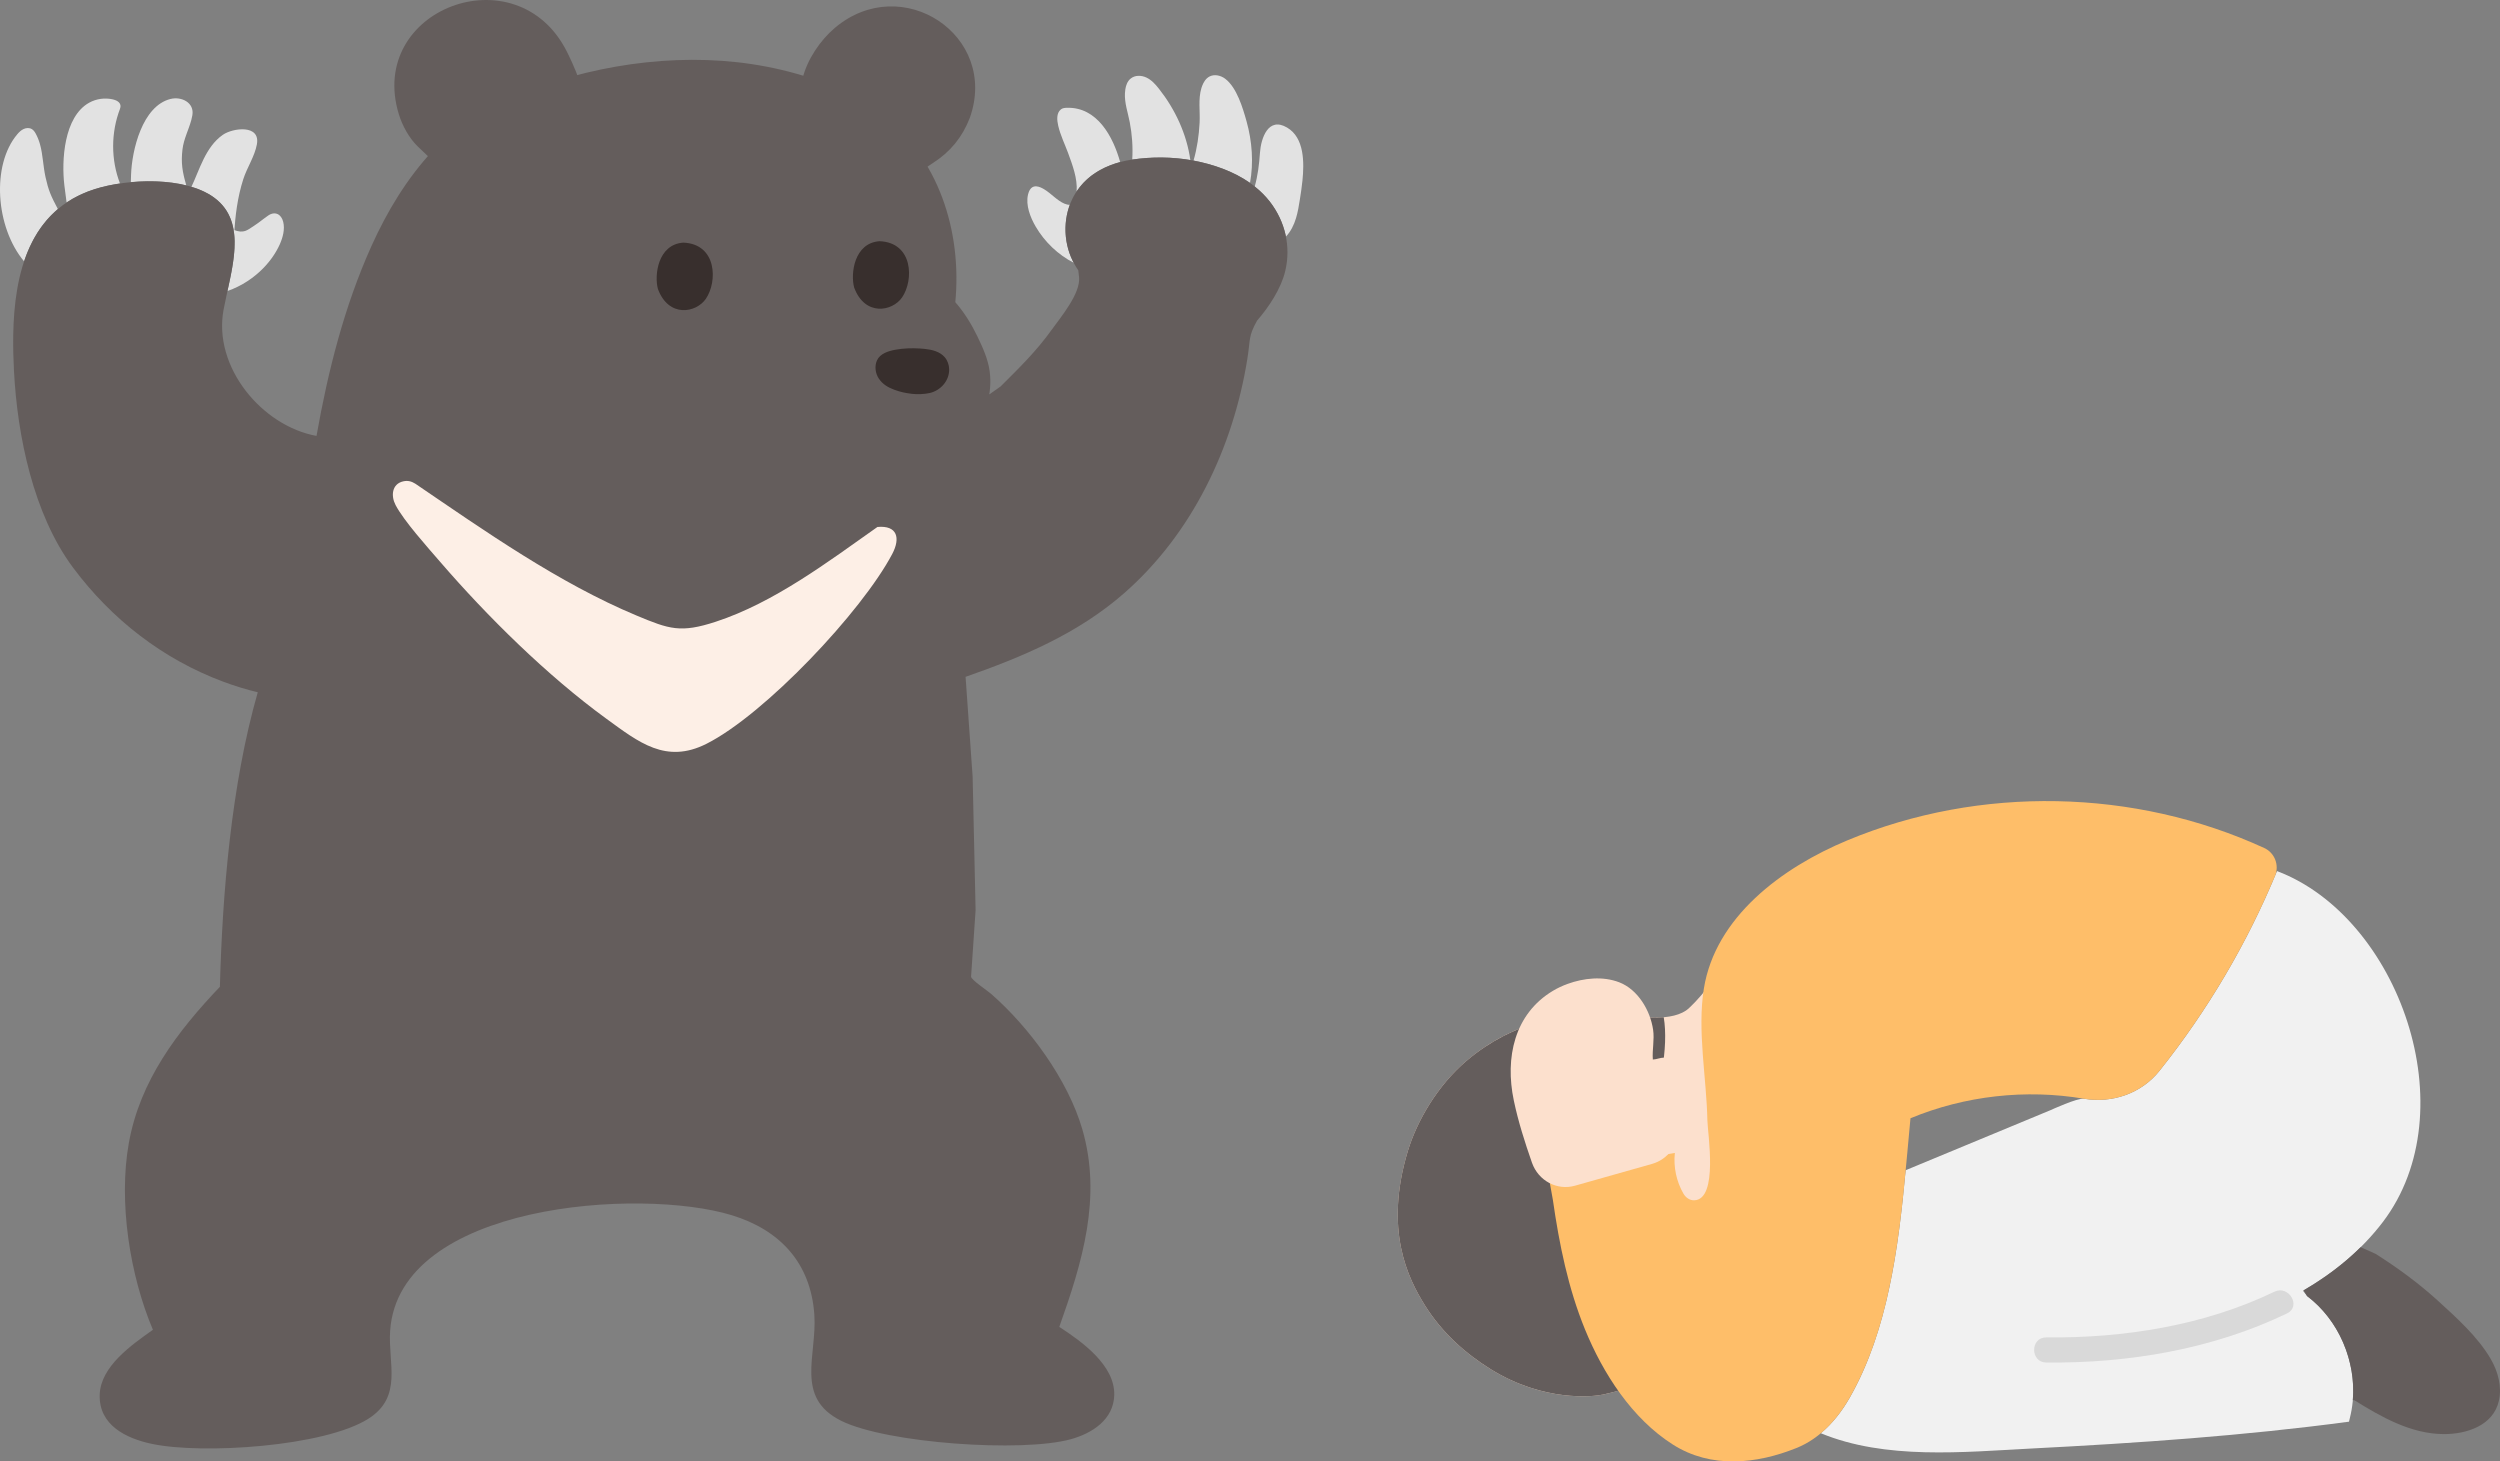 <?xml version="1.0" encoding="UTF-8"?><svg id="b" xmlns="http://www.w3.org/2000/svg" width="398.069" height="232.7" viewBox="0 0 398.069 232.7"><rect x="0" y="0" width="398.069" height="232.7" fill="#808080" stroke="none"/><defs><style>.d{fill:#d9d9d9;}.e{fill:#382f2d;}.f{fill:#e2e2e2;}.g{fill:#fdefe6;}.h{fill:none;}.i{fill:#fce0cd;}.j{fill:#efc0a0;}.k{fill:#645d5c;}.l{fill:#febe69;}.m{fill:#f1f1f1;}</style></defs><g id="c"><path class="f" d="M38.734,28.54c.6-1.869,1.818-3.634,2.17-5.558.586-3.205-3.828-2.626-5.427-1.513-2.769,1.928-3.721,5.621-4.999,8.281,1.355.398,2.583.96,3.599,1.703,2.094,1.532,2.983,3.582,3.217,5.877.145-2.964.529-5.949,1.441-8.79Z"/><path class="f" d="M41.942,42.68c1.176-1.21,2.056-2.532,2.614-3.792.482-1.088.832-2.382.536-3.569-.296-1.192-1.284-1.75-2.384-1.002-.756.514-1.45,1.116-2.219,1.61-1.175.754-1.624,1.296-3.296.676.508,2.972-.248,6.433-.974,9.738,2.334-.822,4.259-2.155,5.724-3.662Z"/><path class="f" d="M30.461,19.113c.067-.25.125-.503.169-.76.346-2.008-1.727-3.037-3.494-2.592-4.482,1.131-6.141,8.159-6.269,12.101l-.037,1.148c2.925-.276,6.09-.172,8.835.51-.622-2.139-.869-3.558-.608-5.741.199-1.662.985-3.111,1.404-4.666Z"/><path class="f" d="M17.959,15.823c-1.261-.29-2.627-.098-3.759.53-4.026,2.232-4.429,9.211-3.947,13.191l.35,2.701c1.306-.877,2.804-1.602,4.519-2.143,1.165-.368,2.525-.673,3.986-.883-1.458-3.784-1.452-8.105,0-11.892.323-.843-.324-1.306-1.099-1.492-.016-.004-.033-.008-.049-.012Z"/><path class="f" d="M6.372,22.984c-.163-.583-.381-1.157-.692-1.722-.153-.278-.343-.549-.617-.71-.385-.228-.884-.199-1.291-.014s-.737.506-1.025.848c-4.143,4.923-3.454,14.807,1.087,20.233,1.081-3.236,2.78-6.13,5.38-8.328-1.101-2.074-1.507-2.997-1.963-5.073-.403-1.834-.415-3.573-.879-5.235Z"/><path class="f" d="M166.085,30.035c-.979-.543-2.008-.669-2.398.954-.395,1.695.379,3.642,1.211,5.072,1.438,2.472,3.595,4.513,6.07,5.782-1.501-2.787-1.725-6.279-.619-9.231-1.136.025-2.345-1.167-3.215-1.857-.318-.252-.679-.516-1.048-.72Z"/><path class="f" d="M201.704,20.799c-.683.944-1.007,2.395-1.084,3.533-.122,1.815-.343,3.621-.832,5.372.879.688,1.676,1.478,2.376,2.366,1.305,1.676,2.189,3.588,2.59,5.602.778-.816,1.278-1.855,1.606-2.931.297-.976.459-1.987.617-2.994.157-.999.311-1.999.411-3.006.277-2.798.344-6.801-2.455-8.433-1.508-.888-2.548-.451-3.23.491Z"/><path class="f" d="M191.303,14.003c-.545,1.767-.195,3.731-.293,5.553-.109,2.031-.402,4.058-.968,6.014,3.149.598,6.346,1.706,8.962,3.532.011.008.021.015.032.023.589-3.231.334-6.63-.545-9.784-.598-2.143-1.561-5.419-3.419-6.81-.711-.532-1.729-.764-2.516-.333-.561.302-.922.894-1.146,1.494-.039.103-.074.207-.107.312Z"/><path class="f" d="M179.121,14.843c.01-.209.031-.419.064-.631.1-.636.336-1.289.835-1.689.681-.581,1.725-.554,2.524-.173.817.381,1.434,1.08,1.988,1.779,2.587,3.268,4.43,7.225,5.002,11.355-3.053-.519-6.202-.527-9.251-.075.127-1.983-.021-3.98-.393-5.931-.296-1.551-.845-3.053-.77-4.636Z"/><path class="f" d="M169.212,22.213c-.283-.716-.542-1.438-.713-2.182-.191-.835-.336-2.006.427-2.615.263-.209.608-.245.935-.254,4.858-.147,7.375,4.61,8.5,8.644-.536.139-1.058.309-1.564.508-2.167.832-4.058,2.189-5.368,4.18l.002-.031c.145-2.07-.654-4.149-1.353-6.074-.27-.731-.58-1.45-.867-2.175Z"/><path class="k" d="M92.258,12.834c-.8-2.194-1.626-3.884-2.022-4.667-7.962-15.726-31.874-6.741-26.726,10.039.554,1.806,1.631,3.771,2.976,5.085l3.661,3.505"/><path class="k" d="M127.797,12.478c.718-2.972,2.803-6.068,5.135-8.039,10.681-9.028,26.189,1.224,21.475,14.365-1.187,3.047-3.102,5.399-5.861,7.149l-1.749,1.179"/><path class="k" d="M159.322,61.532c2.871-2.853,5.717-5.64,8.086-8.956,1.4-1.959,4.718-5.874,4.405-8.494,0,0-.064-.531-.126-1.062l-.028-.038c-.2-.272-.381-.563-.536-.853-1.807-3.123-1.961-7.218-.39-10.441,1.298-2.651,3.486-4.385,6.065-5.375,1.062-.418,2.197-.708,3.368-.89,3.25-.49,6.6-.463,9.833.136.018,0,.027.009.045.009,3.15.599,6.346,1.707,8.961,3.532.3.218.599.436.89.681.835.672,1.598,1.434,2.27,2.288,2.46,3.16,3.423,7.154,2.479,11.095-.677,2.847-2.648,5.777-4.479,7.886-1.428,2.564-1.036,2.859-1.546,6.055-2.26,14.15-8.778,27.84-19.611,37.335-7.329,6.424-16.169,10.157-25.26,13.33.08,1.137.16,2.276.16,2.276l.963,13.632.472,21.244-.721,10.603c.111.564,2.556,2.172,3.181,2.718,6.106,5.332,12.235,13.675,14.534,21.57,3.159,10.85-.021,21.229-3.668,31.463,3.577,2.327,8.885,6.101,8.752,10.875-.109,3.887-3.507,6.069-6.909,7.011-7.782,2.155-29.323.644-36.537-2.915-7.476-3.688-3.859-10.415-4.309-16.915-.571-8.245-5.474-13.494-13.165-15.843-14.552-4.444-52.986-1.9-54.379,18.405-.355,5.175,2.053,10.495-3.452,13.999-6.97,4.437-26.442,5.732-34.531,4.003-4.072-.871-8.399-2.971-8.265-7.792.127-4.555,5.136-7.989,8.475-10.364-3.663-8.656-5.514-20.317-3.836-29.729,1.774-9.947,7.731-17.775,14.499-24.885.396-14.756,1.796-32.101,6.032-46.898-1.85-.443-3.67-1.004-5.453-1.667-9.673-3.596-17.842-9.964-23.977-18.204-6.292-8.45-8.855-20.961-9.389-31.295-.095-1.842-.15-3.758-.118-5.69.16-9.768,2.528-19.964,13.017-23.272,5.21-1.643,14.302-2.051,18.955,1.353,5.508,4.029,2.678,11.643,1.518,17.872-1.701,9.134,6.127,18.508,14.8,20.086,1.828-10.33,4.43-20.643,8.754-30.242,2.485-5.517,5.66-10.782,9.805-15.217,4.011-4.292,9.789-7.449,15.239-9.53,11.759-4.49,25.448-6.213,37.865-3.806,6.437,1.248,12.862,3.528,18.151,7.486,9.279,6.945,12.971,18.777,11.901,30.014,1.423,1.627,2.573,3.491,3.509,5.435.853,1.771,1.715,3.637,1.967,5.605.913,7.135-4.48,13.687-10.444,16.752-.503.259-1.015.501-1.534.727-3.743,1.631-7.882,2.199-11.872,2.957"/><path class="e" d="M104.759,46.014c-.597-2.171-.026-7.099,4.043-7.382,5.361.214,5.475,6.199,3.589,8.947-1.544,2.25-5.917,3.059-7.632-1.566Z"/><path class="e" d="M136.006,45.788c-.597-2.171-.026-7.099,4.043-7.382,5.361.214,5.475,6.199,3.589,8.947-1.544,2.25-5.917,3.059-7.632-1.566Z"/><path class="g" d="M64.226,76.638c-1.842.407-2.005,2.321-1.239,3.783,1.326,2.53,5.093,6.718,7.077,9.016,7.572,8.773,17.069,18.143,26.438,24.968,5.216,3.8,9.529,7.284,15.995,4.025,9.271-4.673,24.739-21.045,29.579-30.235,1.333-2.532.8-4.578-2.365-4.287-7.894,5.571-16.462,12.049-25.748,15.09-5.589,1.83-7.386,1.193-12.599-.984-12.407-5.181-24.157-13.46-35.222-20.989-.607-.384-1.2-.544-1.916-.386Z"/><path class="e" d="M147.252,55.555c1.168.124,2.4.423,3.174,1.323.453.526.692,1.221.707,1.914.038,1.821-1.343,3.381-3.093,3.787-.802.186-2.011.233-2.828.132-1.065-.132-1.811-.282-2.818-.653-.999-.368-1.867-.878-2.473-1.794-.547-.826-.692-1.967-.281-2.88.489-1.087,1.818-1.49,2.894-1.691,1.305-.243,2.642-.281,3.967-.2.244.015.496.034.751.061Z"/><path class="h" d="M128.33,71.871c2.91-2.022,6.503-2.891,10.044-2.999s7.065.502,10.535,1.219"/><path class="h" d="M145.855,64.353c-.812,1.435-1.386,2.991-2.161,4.446-.647,1.216-1.521,2.368-2.777,2.997-1.193.597-2.388.352-3.616.081-1.416-.313-2.853-.57-4.307-.594-1.972-.033-4.009.395-5.597,1.564"/><path class="h" d="M36.022,45.796c1.726-3.234,1.678-7.311.017-10.579-1.66-3.268-4.848-5.681-8.408-6.555-2.068-.508-4.221-.522-6.35-.534-6.002-.033-12.494.089-17.263,3.732-.816.623-1.575,1.357-2.039,2.272-.532,1.047-.641,2.251-.741,3.422-.293,3.429-.538,7.098,1.155,10.095.997,1.765,2.575,3.115,4.121,4.426"/><path class="m" d="M326.516,176.76s4.31-1.98,5.31-1.81c4.53.76,9.16-.85,12.02-4.44,7.7-9.65,14.02-20.39,18.72-31.81,19.4,7.34,30.35,38.12,16.84,55.89-3.4,4.46-7.77,8.07-12.71,10.93.38.49.65.84.65.84,5.81,4.39,8.62,12.4,6.81,19.45,0,0-.05.22-.13.56-16.77,2.25-33.61,3.4-50.51,4.27-10.93.57-23.27,1.83-33.59-2.43,1.89-1.57,3.42-3.58,4.64-5.73,6.04-10.64,7.71-23.77,8.87-36.15,7.39-3.08,14.14-5.88,23.08-9.57Z"/><path class="k" d="M396.613,216.418c1.14,1.98,1.78,4.35,1.29,6.59-.88,4-5.18,5.36-8.82,5.34-5.18-.03-9.92-2.72-14.2-5.39l-.25-.02c.52-6.26-2.25-12.78-7.29-16.57l-.53-.92c3.33-1.93,6.39-4.21,9.07-6.86l2.38,1.06c3.49,2.22,6.83,4.65,9.88,7.43,3.01,2.74,6.42,5.8,8.47,9.34Z"/><path class="i" d="M274.475,153.335l-2.839,4.221c-.834,1.095-2.522,2.915-3.177,3.35-2.972,1.972-8.437.794-11.949.577-5.412-.334-14.825.426-23.059,7.482-4.55,3.899-7.823,9.475-9.292,14.344-3.781,12.526-.008,20.149,2.717,24.524,2.725,4.375,6.485,7.705,10.503,10.194,8.42,5.215,16.268,4.385,17.874,4.028,5.595-1.245,8.331-2.634,16.92-10.485,1.603-.563,3.229-.7,4.767-.061.783.325,1.643.473,2.458.253,2.154-.588,1.758-2.533,1.987-4.122.149-1.051.583-1.957,1.172-2.786.995-.898,2.651-2.573,4.073-4.372.936-1.185,1.773-2.429,2.241-3.536,1.009-2.36.925-4.263.378-5.86-1.072-3.131-3.435-6.693-5.747-8.364-.555-.4-.718-1.158-.39-1.76.055-.096,1.588-2.078,2.827-4.332"/><path class="k" d="M236.501,166.659c7.416-4.919,15.256-5.47,20.009-5.176,2.367.146,5.622.729,8.402.489.806,4.721-.61,12.412-2.698,15.777,0,0-.07.113-.2.316-2.332-.18-4.595.481-6.793,2.085-1.37,1-2.581,2.776-2.497,4.444.056,1.121.68,2.14,1.683,2.895.212.16.426.293.642.406-1.756,4.721-2.869,5.982-3.397,9.257-.847,7.021-.058,17.55,8.178,23.542-1.423.585-2.866.979-4.577,1.36-1.606.357-9.454,1.187-17.874-4.028-4.018-2.489-7.778-5.819-10.503-10.194-2.725-4.375-6.498-11.997-2.717-24.524,1.469-4.869,4.742-10.445,9.292-14.344,1.002-.859,2.022-1.624,3.05-2.306Z"/><path class="k" d="M267.06,208.817c1.212-.382,3.414-2.134,2.388-4.085-1.634-2.393-4.539-.637-5.319,1.059-.639,1.388.221,3.638,2.931,3.026Z"/><path class="j" d="M285.717,201.564c-1.109-1.412-2.612-2.457-4.116-3.41-.429-.272-1.059-.334-1.541-.202-.464.128-.967.486-1.195.919-.245.464-.368,1.026-.202,1.541.164.506.465.907.919,1.195.627.397,1.247.805,1.835,1.259l-.405-.313c.695.54,1.331,1.145,1.876,1.838.294.375.962.586,1.414.586.491,0,1.076-.218,1.414-.586.35-.381.61-.882.586-1.414l-.071-.532c-.095-.339-.266-.633-.514-.883h0Z"/><path class="h" d="M254.347,214.433c-3.075-5.622-3.293-12.325-2.695-17.28.447-2.77,1.312-4.1,2.631-7.301"/><path class="l" d="M271.306,157.396c1.82-11.325,12.326-19.221,22.919-23.62,21.006-8.724,45.642-8.243,66.306,1.25,1.682.773,2.427,2.747,1.712,4.454-4.665,11.127-10.878,21.599-18.397,31.029-2.866,3.594-7.492,5.202-12.025,4.437-9.258-1.563-18.948-.482-27.62,3.112-1.392,14.572-2.23,31.377-9.639,44.427-1.961,3.453-4.754,6.567-8.506,8.076-6.426,2.585-13.633,3.301-19.681-.543-6.529-4.151-11.119-11.304-13.998-18.335-2.687-6.564-4.105-13.579-5.112-20.6l-.731-4.066,20.148-3.435c-.236,2.231.247,4.533,1.366,6.478.361.627,1.012,1.092,1.735,1.062,3.866-.161,2.119-10.676,2.079-12.738-.131-6.773-1.636-14.282-.558-20.988"/><path class="d" d="M362.142,205.677c-11.2,5.4-23.964,7.399-36.318,7.277-2.575-.025-2.577,3.975,0,4,13.087.129,26.488-2.111,38.337-7.823,2.318-1.118.292-4.568-2.019-3.454h0Z"/><path class="i" d="M267.284,177.728c2.145-1.199,3.107-4.274,2.052-6.559-.509-1.102-1.467-1.957-2.587-2.407-.565-.227-1.172-.354-1.781-.359-.619-.005-1.225.296-1.793.301-.114-1.581.278-3.151.044-4.748-.449-3.064-2.418-6.399-5.391-7.546-2.613-1.008-5.645-.683-8.228.255-.812.295-1.6.661-2.342,1.106-6.128,3.677-7.649,10.644-6.218,17.463.706,3.363,1.751,6.636,2.878,9.865.004.011.008.022.012.034,1.02,2.895,4.008,4.475,6.859,3.66,3.703-1.058,8.727-2.474,12.273-3.471,2.54-.714,4.289-3.141,4.248-5.888l-.026-1.706Z"/></g></svg>